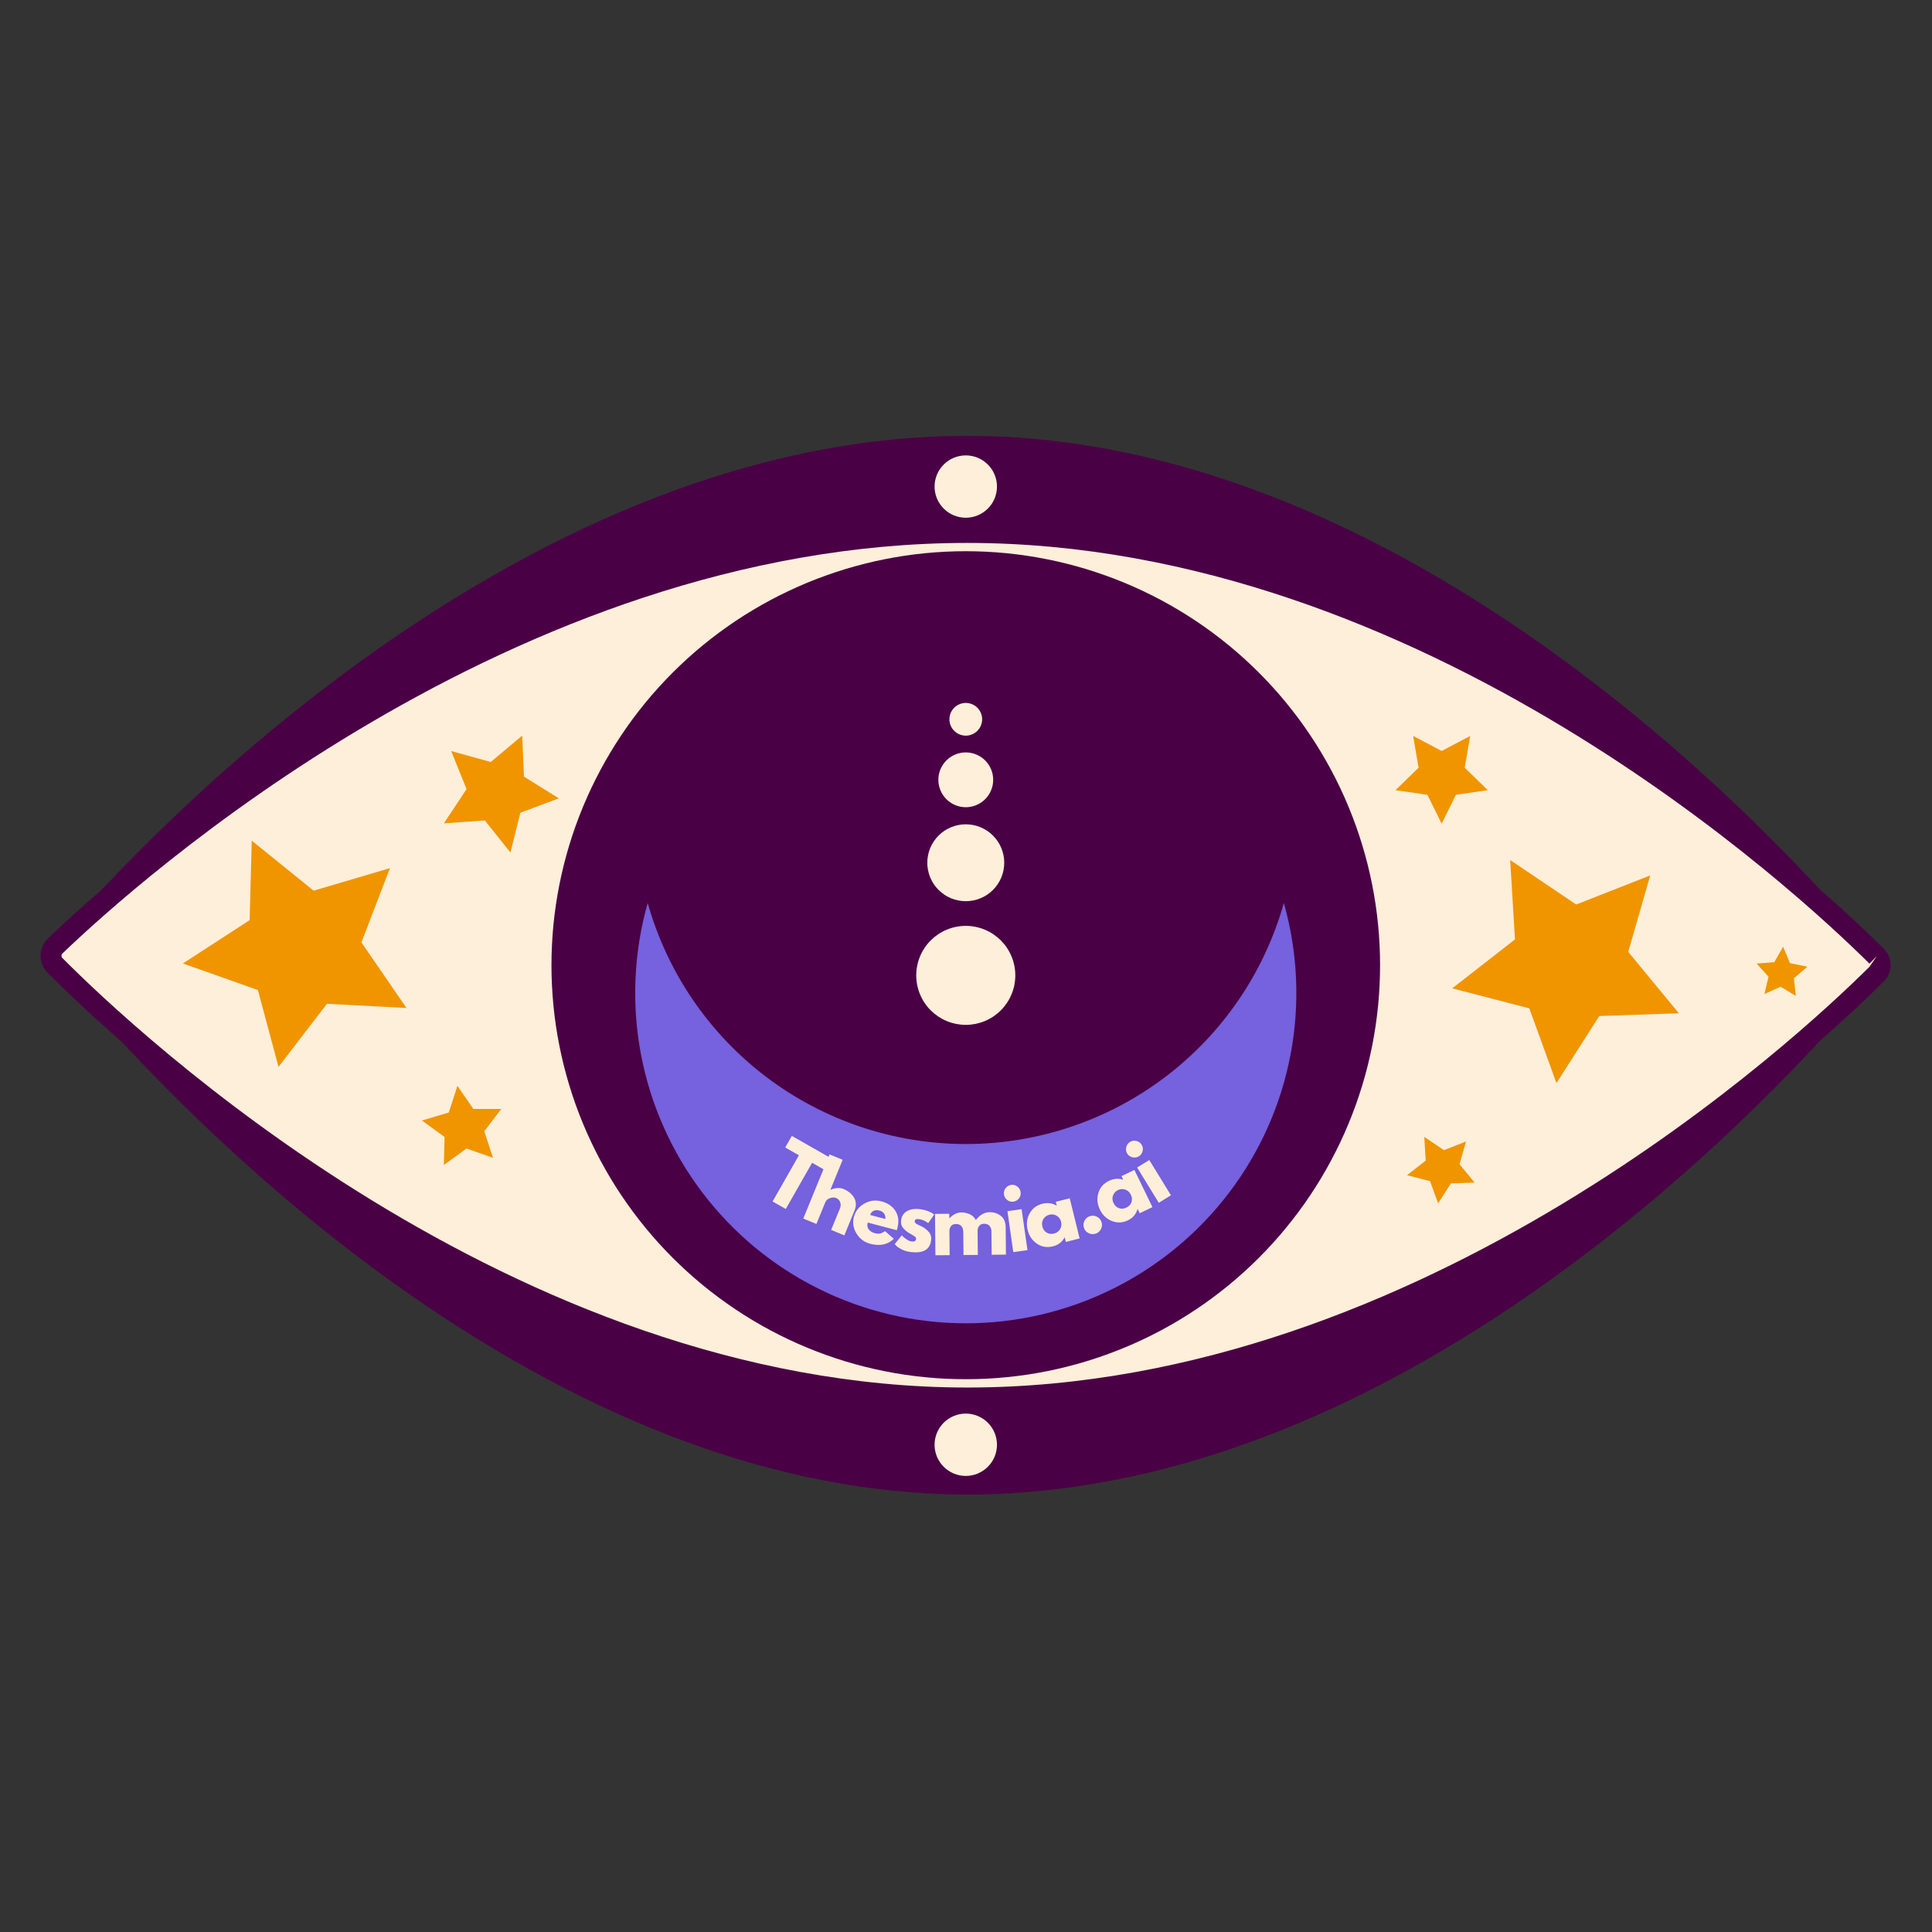 <svg xmlns="http://www.w3.org/2000/svg" xmlns:xlink="http://www.w3.org/1999/xlink" width="500" zoomAndPan="magnify" viewBox="0 0 375 375" height="500" preserveAspectRatio="xMidYMid meet" version="1.2"><rect x="0" y="0" width="375" height="375" fill="#333333" stroke="none"/><defs><clipPath id="6706e1e3ae"><path d="M 9 84.617 L 365 84.617 L 365 290.117 L 9 290.117 Z M 9 84.617 "/></clipPath><clipPath id="e6ab287598"><path d="M 7.402 101 L 367 101 L 367 274 L 7.402 274 Z M 7.402 101 "/></clipPath></defs><g id="19087f6b68"><g clip-rule="nonzero" clip-path="url(#6706e1e3ae)"><path style=" stroke:none;fill-rule:nonzero;fill:#4a0045;fill-opacity:1;" d="M 364.258 185.219 C 364.496 185.523 364.68 185.855 364.805 186.223 C 364.934 186.586 364.996 186.961 364.996 187.348 C 364.996 187.734 364.934 188.109 364.805 188.473 C 364.68 188.836 364.496 189.172 364.258 189.477 C 352.18 204.18 277.75 290.082 187.742 290.082 C 98.109 290.082 23.395 203.047 10.723 187.422 C 10.457 187.09 10.258 186.723 10.117 186.32 C 9.98 185.922 9.91 185.508 9.91 185.086 C 9.91 184.66 9.98 184.246 10.117 183.848 C 10.258 183.445 10.457 183.078 10.723 182.746 C 23.457 167.762 98.152 84.602 187.719 84.602 C 277.75 84.613 352.18 170.516 364.258 185.219 Z M 364.258 185.219 "/></g><path style=" stroke:none;fill-rule:nonzero;fill:#fdefda;fill-opacity:1;" d="M 364.258 185.605 C 364.496 185.836 364.676 186.102 364.805 186.402 C 364.934 186.703 364.996 187.02 364.996 187.348 C 364.996 187.676 364.934 187.988 364.805 188.293 C 364.676 188.594 364.496 188.859 364.258 189.086 C 352.18 201.109 277.75 271.332 187.742 271.332 C 98.109 271.332 23.395 200.172 10.723 187.422 C 10.461 187.172 10.262 186.883 10.121 186.551 C 9.98 186.219 9.91 185.871 9.91 185.512 C 9.91 185.148 9.98 184.805 10.121 184.473 C 10.262 184.141 10.461 183.848 10.723 183.598 C 23.48 171.344 98.176 103.371 187.742 103.371 C 277.75 103.371 352.18 173.586 364.258 185.605 Z M 364.258 185.605 "/><g clip-rule="nonzero" clip-path="url(#e6ab287598)"><path style=" stroke:none;fill-rule:nonzero;fill:#4a0045;fill-opacity:1;" d="M 187.742 273.352 C 97.812 273.352 23.285 202.949 9.266 188.84 C 8.816 188.395 8.469 187.875 8.227 187.289 C 7.984 186.703 7.863 186.09 7.871 185.457 C 7.875 184.828 8.004 184.227 8.258 183.652 C 8.508 183.074 8.859 182.57 9.316 182.137 C 23.336 168.668 97.852 101.316 187.715 101.316 C 277.848 101.316 351.754 170.32 365.648 184.152 C 365.859 184.359 366.047 184.586 366.215 184.828 C 366.379 185.074 366.52 185.332 366.633 185.602 C 366.746 185.875 366.832 186.156 366.891 186.445 C 366.949 186.734 366.977 187.027 366.977 187.32 C 366.977 187.613 366.949 187.906 366.891 188.195 C 366.832 188.484 366.746 188.766 366.633 189.039 C 366.52 189.309 366.379 189.566 366.215 189.812 C 366.047 190.055 365.859 190.281 365.648 190.488 C 351.781 204.352 277.875 273.352 187.742 273.352 Z M 187.742 105.383 C 99.43 105.383 25.98 171.742 12.145 185.047 C 12.012 185.168 11.941 185.316 11.934 185.5 C 11.934 185.699 12.008 185.863 12.156 185.996 C 25.98 199.914 99.414 269.32 187.742 269.32 C 276.285 269.32 349.133 201.297 362.855 187.66 L 364.281 185.605 L 362.855 187.039 C 349.133 173.414 276.285 105.383 187.742 105.383 Z M 187.742 105.383 "/></g><path style=" stroke:none;fill-rule:nonzero;fill:#4a0045;fill-opacity:1;" d="M 267.871 187.348 C 267.871 188.664 267.84 189.977 267.773 191.289 C 267.711 192.605 267.613 193.914 267.484 195.223 C 267.355 196.531 267.195 197.836 267 199.137 C 266.809 200.438 266.582 201.734 266.328 203.023 C 266.07 204.312 265.781 205.598 265.461 206.871 C 265.141 208.148 264.793 209.414 264.41 210.672 C 264.027 211.934 263.613 213.18 263.172 214.418 C 262.727 215.656 262.254 216.883 261.75 218.098 C 261.246 219.312 260.715 220.516 260.152 221.703 C 259.59 222.895 258.996 224.066 258.375 225.227 C 257.758 226.387 257.109 227.531 256.43 228.66 C 255.754 229.789 255.051 230.898 254.32 231.992 C 253.59 233.086 252.832 234.16 252.047 235.215 C 251.262 236.273 250.453 237.309 249.617 238.324 C 248.785 239.344 247.926 240.336 247.039 241.312 C 246.156 242.285 245.25 243.238 244.32 244.168 C 243.387 245.098 242.434 246.004 241.461 246.887 C 240.484 247.77 239.488 248.629 238.473 249.465 C 237.453 250.297 236.418 251.105 235.359 251.891 C 234.301 252.676 233.227 253.43 232.133 254.16 C 231.039 254.891 229.926 255.598 228.797 256.273 C 227.668 256.949 226.523 257.598 225.363 258.215 C 224.203 258.836 223.027 259.426 221.84 259.988 C 220.648 260.551 219.445 261.086 218.23 261.586 C 217.012 262.09 215.785 262.562 214.547 263.008 C 213.309 263.449 212.059 263.863 210.801 264.246 C 209.539 264.625 208.273 264.977 206.996 265.297 C 205.719 265.617 204.434 265.902 203.145 266.16 C 201.852 266.418 200.559 266.641 199.254 266.836 C 197.953 267.027 196.648 267.188 195.336 267.316 C 194.027 267.445 192.715 267.543 191.402 267.609 C 190.086 267.672 188.773 267.703 187.457 267.703 C 186.141 267.703 184.824 267.672 183.508 267.609 C 182.195 267.543 180.883 267.445 179.574 267.316 C 178.266 267.188 176.957 267.027 175.656 266.836 C 174.355 266.641 173.059 266.418 171.766 266.16 C 170.477 265.902 169.191 265.617 167.918 265.297 C 166.641 264.977 165.371 264.625 164.113 264.246 C 162.852 263.863 161.602 263.449 160.363 263.008 C 159.125 262.562 157.898 262.09 156.68 261.586 C 155.465 261.086 154.262 260.551 153.074 259.988 C 151.883 259.426 150.707 258.836 149.547 258.215 C 148.387 257.598 147.242 256.949 146.113 256.273 C 144.984 255.598 143.871 254.891 142.777 254.16 C 141.684 253.43 140.609 252.676 139.551 251.891 C 138.496 251.105 137.457 250.297 136.441 249.465 C 135.422 248.629 134.426 247.77 133.453 246.887 C 132.477 246.004 131.523 245.098 130.594 244.168 C 129.66 243.238 128.754 242.285 127.871 241.312 C 126.988 240.336 126.129 239.344 125.293 238.324 C 124.457 237.309 123.648 236.273 122.863 235.215 C 122.082 234.16 121.324 233.086 120.594 231.992 C 119.859 230.898 119.156 229.789 118.48 228.66 C 117.805 227.531 117.156 226.387 116.535 225.227 C 115.914 224.066 115.324 222.895 114.762 221.703 C 114.199 220.516 113.664 219.312 113.16 218.098 C 112.656 216.883 112.184 215.656 111.738 214.418 C 111.297 213.18 110.883 211.934 110.504 210.672 C 110.121 209.414 109.77 208.148 109.449 206.871 C 109.129 205.598 108.84 204.312 108.586 203.023 C 108.328 201.734 108.102 200.438 107.91 199.137 C 107.715 197.836 107.555 196.531 107.426 195.223 C 107.297 193.914 107.199 192.605 107.137 191.289 C 107.07 189.977 107.039 188.664 107.039 187.348 C 107.039 186.031 107.07 184.719 107.137 183.402 C 107.199 182.09 107.297 180.781 107.426 179.473 C 107.555 178.16 107.715 176.855 107.91 175.555 C 108.102 174.254 108.328 172.961 108.586 171.672 C 108.84 170.379 109.129 169.098 109.449 167.82 C 109.77 166.547 110.121 165.277 110.504 164.02 C 110.883 162.762 111.297 161.516 111.738 160.277 C 112.184 159.039 112.656 157.812 113.16 156.598 C 113.664 155.379 114.199 154.18 114.762 152.988 C 115.324 151.801 115.914 150.625 116.535 149.469 C 117.156 148.309 117.805 147.164 118.48 146.035 C 119.156 144.906 119.859 143.797 120.594 142.703 C 121.324 141.609 122.082 140.535 122.863 139.477 C 123.648 138.422 124.457 137.387 125.293 136.367 C 126.129 135.352 126.988 134.355 127.871 133.383 C 128.754 132.406 129.66 131.457 130.594 130.527 C 131.523 129.598 132.477 128.691 133.453 127.805 C 134.426 126.922 135.422 126.066 136.441 125.23 C 137.457 124.395 138.496 123.586 139.551 122.805 C 140.609 122.02 141.684 121.262 142.777 120.531 C 143.871 119.801 144.984 119.098 146.113 118.422 C 147.242 117.746 148.387 117.098 149.547 116.477 C 150.707 115.859 151.883 115.266 153.074 114.707 C 154.262 114.145 155.465 113.609 156.68 113.105 C 157.898 112.602 159.125 112.129 160.363 111.688 C 161.602 111.246 162.852 110.832 164.113 110.449 C 165.371 110.066 166.641 109.719 167.918 109.398 C 169.191 109.078 170.477 108.789 171.766 108.535 C 173.059 108.277 174.355 108.051 175.656 107.859 C 176.957 107.668 178.266 107.504 179.574 107.375 C 180.883 107.246 182.195 107.152 183.508 107.086 C 184.824 107.023 186.141 106.988 187.457 106.988 C 188.773 106.988 190.086 107.023 191.402 107.086 C 192.715 107.152 194.027 107.246 195.336 107.375 C 196.648 107.504 197.953 107.668 199.254 107.859 C 200.559 108.051 201.852 108.277 203.145 108.535 C 204.434 108.789 205.719 109.078 206.996 109.398 C 208.273 109.719 209.539 110.066 210.801 110.449 C 212.059 110.832 213.309 111.246 214.547 111.688 C 215.785 112.129 217.012 112.602 218.23 113.105 C 219.445 113.609 220.648 114.145 221.84 114.707 C 223.027 115.266 224.203 115.859 225.363 116.477 C 226.523 117.098 227.668 117.746 228.797 118.422 C 229.926 119.098 231.039 119.801 232.133 120.531 C 233.227 121.262 234.301 122.02 235.359 122.805 C 236.418 123.586 237.453 124.395 238.473 125.23 C 239.488 126.066 240.484 126.922 241.461 127.805 C 242.434 128.691 243.387 129.598 244.32 130.527 C 245.25 131.457 246.156 132.406 247.039 133.383 C 247.926 134.355 248.785 135.352 249.617 136.367 C 250.453 137.387 251.262 138.422 252.047 139.477 C 252.832 140.535 253.59 141.609 254.32 142.703 C 255.051 143.797 255.754 144.906 256.43 146.035 C 257.109 147.164 257.758 148.309 258.375 149.469 C 258.996 150.625 259.59 151.801 260.152 152.988 C 260.715 154.18 261.246 155.379 261.75 156.598 C 262.254 157.812 262.727 159.039 263.172 160.277 C 263.613 161.516 264.027 162.762 264.41 164.02 C 264.793 165.277 265.141 166.547 265.461 167.82 C 265.781 169.098 266.07 170.379 266.328 171.672 C 266.582 172.961 266.809 174.254 267 175.555 C 267.195 176.855 267.355 178.16 267.484 179.473 C 267.613 180.781 267.711 182.09 267.773 183.402 C 267.84 184.719 267.871 186.031 267.871 187.348 Z M 267.871 187.348 "/><path style=" stroke:none;fill-rule:nonzero;fill:#fdefda;fill-opacity:1;" d="M 197.07 189.32 C 197.07 189.949 197.008 190.574 196.887 191.195 C 196.762 191.812 196.578 192.414 196.336 192.996 C 196.098 193.578 195.801 194.133 195.449 194.656 C 195.098 195.18 194.699 195.668 194.254 196.113 C 193.809 196.559 193.32 196.957 192.797 197.309 C 192.273 197.656 191.719 197.953 191.133 198.195 C 190.551 198.438 189.949 198.617 189.332 198.742 C 188.711 198.863 188.086 198.926 187.457 198.926 C 186.824 198.926 186.199 198.863 185.578 198.742 C 184.961 198.617 184.359 198.438 183.777 198.195 C 183.191 197.953 182.641 197.656 182.113 197.309 C 181.59 196.957 181.105 196.559 180.656 196.113 C 180.211 195.668 179.812 195.18 179.461 194.656 C 179.109 194.133 178.816 193.578 178.574 192.996 C 178.332 192.414 178.148 191.812 178.027 191.195 C 177.902 190.574 177.84 189.949 177.84 189.32 C 177.84 188.688 177.902 188.062 178.027 187.445 C 178.148 186.828 178.332 186.227 178.574 185.645 C 178.816 185.059 179.109 184.508 179.461 183.98 C 179.812 183.457 180.211 182.973 180.656 182.527 C 181.105 182.082 181.59 181.684 182.113 181.332 C 182.641 180.98 183.191 180.684 183.777 180.445 C 184.359 180.203 184.961 180.02 185.578 179.898 C 186.199 179.773 186.824 179.711 187.457 179.711 C 188.086 179.711 188.711 179.773 189.332 179.898 C 189.949 180.02 190.551 180.203 191.133 180.445 C 191.719 180.684 192.273 180.98 192.797 181.332 C 193.32 181.684 193.809 182.082 194.254 182.527 C 194.699 182.973 195.098 183.457 195.449 183.98 C 195.801 184.508 196.098 185.059 196.336 185.645 C 196.578 186.227 196.762 186.828 196.887 187.445 C 197.008 188.062 197.07 188.688 197.07 189.32 Z M 197.07 189.32 "/><path style=" stroke:none;fill-rule:nonzero;fill:#fdefda;fill-opacity:1;" d="M 194.922 167.461 C 194.922 167.949 194.875 168.434 194.781 168.914 C 194.684 169.395 194.543 169.863 194.355 170.316 C 194.168 170.77 193.938 171.199 193.664 171.605 C 193.391 172.012 193.082 172.391 192.734 172.738 C 192.391 173.082 192.012 173.391 191.605 173.664 C 191.195 173.938 190.766 174.168 190.312 174.355 C 189.859 174.543 189.395 174.684 188.914 174.777 C 188.43 174.875 187.945 174.922 187.457 174.922 C 186.965 174.922 186.48 174.875 186 174.777 C 185.52 174.684 185.051 174.543 184.598 174.355 C 184.145 174.168 183.715 173.938 183.305 173.664 C 182.898 173.391 182.523 173.082 182.176 172.738 C 181.828 172.391 181.52 172.012 181.246 171.605 C 180.973 171.199 180.742 170.77 180.555 170.316 C 180.367 169.863 180.227 169.395 180.133 168.914 C 180.035 168.434 179.988 167.949 179.988 167.461 C 179.988 166.969 180.035 166.484 180.133 166.004 C 180.227 165.523 180.367 165.059 180.555 164.605 C 180.742 164.152 180.973 163.723 181.246 163.312 C 181.52 162.906 181.828 162.531 182.176 162.184 C 182.523 161.836 182.898 161.527 183.305 161.254 C 183.715 160.984 184.145 160.754 184.598 160.566 C 185.051 160.379 185.52 160.238 186 160.141 C 186.48 160.047 186.965 159.996 187.457 159.996 C 187.945 159.996 188.43 160.047 188.914 160.141 C 189.395 160.238 189.859 160.379 190.312 160.566 C 190.766 160.754 191.195 160.984 191.605 161.254 C 192.012 161.527 192.391 161.836 192.734 162.184 C 193.082 162.531 193.391 162.906 193.664 163.312 C 193.938 163.723 194.168 164.152 194.355 164.605 C 194.543 165.059 194.684 165.523 194.781 166.004 C 194.875 166.484 194.922 166.969 194.922 167.461 Z M 194.922 167.461 "/><path style=" stroke:none;fill-rule:nonzero;fill:#fdefda;fill-opacity:1;" d="M 192.777 151.359 C 192.777 151.711 192.742 152.055 192.676 152.398 C 192.605 152.742 192.508 153.074 192.371 153.395 C 192.238 153.719 192.074 154.023 191.879 154.316 C 191.688 154.605 191.465 154.875 191.219 155.121 C 190.973 155.367 190.703 155.59 190.414 155.781 C 190.121 155.977 189.816 156.141 189.492 156.273 C 189.168 156.406 188.836 156.508 188.492 156.578 C 188.152 156.645 187.805 156.68 187.457 156.68 C 187.105 156.68 186.762 156.645 186.418 156.578 C 186.074 156.508 185.742 156.406 185.418 156.273 C 185.098 156.141 184.789 155.977 184.5 155.781 C 184.207 155.59 183.941 155.367 183.691 155.121 C 183.445 154.875 183.227 154.605 183.031 154.316 C 182.836 154.023 182.672 153.719 182.539 153.395 C 182.406 153.074 182.305 152.742 182.234 152.398 C 182.168 152.055 182.133 151.711 182.133 151.359 C 182.133 151.012 182.168 150.664 182.234 150.324 C 182.305 149.98 182.406 149.648 182.539 149.324 C 182.672 149.004 182.836 148.695 183.031 148.406 C 183.227 148.117 183.445 147.848 183.691 147.602 C 183.941 147.352 184.207 147.133 184.5 146.938 C 184.789 146.746 185.098 146.582 185.418 146.449 C 185.742 146.312 186.074 146.211 186.418 146.145 C 186.762 146.078 187.105 146.043 187.457 146.043 C 187.805 146.043 188.152 146.078 188.492 146.145 C 188.836 146.211 189.168 146.312 189.492 146.449 C 189.816 146.582 190.121 146.746 190.414 146.938 C 190.703 147.133 190.973 147.352 191.219 147.602 C 191.465 147.848 191.688 148.117 191.879 148.406 C 192.074 148.695 192.238 149.004 192.371 149.324 C 192.508 149.648 192.605 149.98 192.676 150.324 C 192.742 150.664 192.777 151.012 192.777 151.359 Z M 192.777 151.359 "/><path style=" stroke:none;fill-rule:nonzero;fill:#fdefda;fill-opacity:1;" d="M 190.633 139.613 C 190.633 140.035 190.551 140.441 190.391 140.828 C 190.23 141.219 190 141.562 189.703 141.859 C 189.402 142.156 189.059 142.387 188.672 142.547 C 188.281 142.707 187.875 142.789 187.457 142.789 C 187.035 142.789 186.629 142.707 186.238 142.547 C 185.852 142.387 185.508 142.156 185.211 141.859 C 184.91 141.562 184.684 141.219 184.52 140.828 C 184.359 140.441 184.281 140.035 184.281 139.613 C 184.281 139.195 184.359 138.789 184.52 138.398 C 184.684 138.012 184.91 137.668 185.211 137.371 C 185.508 137.074 185.852 136.844 186.238 136.684 C 186.629 136.523 187.035 136.441 187.457 136.441 C 187.875 136.441 188.281 136.523 188.672 136.684 C 189.059 136.844 189.402 137.074 189.703 137.371 C 190 137.668 190.227 138.012 190.391 138.398 C 190.551 138.789 190.633 139.195 190.633 139.613 Z M 190.633 139.613 "/><path style=" stroke:none;fill-rule:nonzero;fill:#fdefda;fill-opacity:1;" d="M 193.512 94.441 C 193.512 94.84 193.473 95.23 193.395 95.621 C 193.316 96.012 193.203 96.391 193.051 96.758 C 192.898 97.125 192.711 97.473 192.492 97.805 C 192.27 98.133 192.02 98.438 191.738 98.719 C 191.457 99 191.148 99.25 190.82 99.473 C 190.488 99.691 190.141 99.879 189.773 100.031 C 189.406 100.184 189.027 100.297 188.637 100.375 C 188.246 100.453 187.852 100.492 187.457 100.492 C 187.059 100.492 186.664 100.453 186.273 100.375 C 185.883 100.297 185.504 100.184 185.137 100.031 C 184.77 99.879 184.422 99.691 184.09 99.473 C 183.762 99.25 183.453 99 183.176 98.719 C 182.895 98.438 182.641 98.133 182.422 97.805 C 182.199 97.473 182.012 97.125 181.859 96.758 C 181.711 96.391 181.594 96.012 181.516 95.621 C 181.438 95.23 181.398 94.84 181.398 94.441 C 181.398 94.043 181.438 93.652 181.516 93.262 C 181.594 92.871 181.711 92.492 181.859 92.125 C 182.012 91.758 182.199 91.41 182.422 91.078 C 182.641 90.75 182.895 90.445 183.176 90.164 C 183.453 89.883 183.762 89.633 184.09 89.41 C 184.422 89.188 184.77 89.004 185.137 88.852 C 185.504 88.699 185.883 88.586 186.273 88.508 C 186.664 88.43 187.059 88.391 187.457 88.391 C 187.852 88.391 188.246 88.43 188.637 88.508 C 189.027 88.586 189.406 88.699 189.773 88.852 C 190.141 89.004 190.488 89.188 190.82 89.41 C 191.148 89.633 191.457 89.883 191.738 90.164 C 192.02 90.445 192.27 90.75 192.492 91.078 C 192.711 91.41 192.898 91.758 193.051 92.125 C 193.203 92.492 193.316 92.871 193.395 93.262 C 193.473 93.652 193.512 94.043 193.512 94.441 Z M 193.512 94.441 "/><path style=" stroke:none;fill-rule:nonzero;fill:#fdefda;fill-opacity:1;" d="M 193.512 280.426 C 193.512 280.824 193.473 281.215 193.395 281.605 C 193.316 281.996 193.203 282.375 193.051 282.742 C 192.898 283.109 192.711 283.457 192.492 283.789 C 192.27 284.117 192.02 284.422 191.738 284.703 C 191.457 284.984 191.148 285.234 190.82 285.457 C 190.488 285.676 190.141 285.863 189.773 286.016 C 189.406 286.168 189.027 286.281 188.637 286.359 C 188.246 286.438 187.852 286.477 187.457 286.477 C 187.059 286.477 186.664 286.438 186.273 286.359 C 185.883 286.281 185.504 286.168 185.137 286.016 C 184.77 285.863 184.422 285.676 184.09 285.457 C 183.762 285.234 183.453 284.984 183.176 284.703 C 182.895 284.422 182.641 284.117 182.422 283.789 C 182.199 283.457 182.012 283.109 181.859 282.742 C 181.711 282.375 181.594 281.996 181.516 281.605 C 181.438 281.215 181.398 280.824 181.398 280.426 C 181.398 280.027 181.438 279.637 181.516 279.246 C 181.594 278.855 181.711 278.477 181.859 278.109 C 182.012 277.742 182.199 277.395 182.422 277.062 C 182.641 276.734 182.895 276.43 183.176 276.148 C 183.453 275.867 183.762 275.617 184.09 275.395 C 184.422 275.176 184.77 274.988 185.137 274.836 C 185.504 274.684 185.883 274.57 186.273 274.492 C 186.664 274.414 187.059 274.375 187.457 274.375 C 187.852 274.375 188.246 274.414 188.637 274.492 C 189.027 274.57 189.406 274.684 189.773 274.836 C 190.141 274.988 190.488 275.176 190.82 275.395 C 191.148 275.617 191.457 275.867 191.738 276.148 C 192.02 276.43 192.27 276.734 192.492 277.062 C 192.711 277.395 192.898 277.742 193.051 278.109 C 193.203 278.477 193.316 278.855 193.395 279.246 C 193.473 279.637 193.512 280.027 193.512 280.426 Z M 193.512 280.426 "/><path style=" stroke:none;fill-rule:nonzero;fill:#7661de;fill-opacity:1;" d="M 187.457 222.059 C 185.723 222.055 183.992 221.984 182.262 221.844 C 180.535 221.703 178.812 221.492 177.102 221.211 C 175.391 220.93 173.695 220.582 172.012 220.164 C 170.328 219.746 168.664 219.258 167.023 218.707 C 165.379 218.152 163.762 217.535 162.168 216.852 C 160.574 216.168 159.012 215.418 157.477 214.609 C 155.945 213.797 154.449 212.926 152.984 211.996 C 151.523 211.062 150.102 210.074 148.719 209.027 C 147.34 207.98 146 206.879 144.711 205.723 C 143.418 204.566 142.172 203.359 140.98 202.105 C 139.785 200.848 138.645 199.547 137.555 198.199 C 136.465 196.848 135.434 195.457 134.457 194.027 C 133.48 192.594 132.566 191.125 131.707 189.617 C 130.852 188.109 130.059 186.57 129.324 185 C 128.594 183.43 127.926 181.832 127.324 180.207 C 126.723 178.582 126.188 176.938 125.719 175.266 C 125.383 176.453 125.078 177.648 124.812 178.855 C 124.543 180.059 124.312 181.27 124.113 182.488 C 123.918 183.707 123.758 184.93 123.629 186.156 C 123.504 187.383 123.41 188.613 123.355 189.844 C 123.301 191.078 123.281 192.312 123.297 193.543 C 123.312 194.777 123.363 196.012 123.449 197.242 C 123.535 198.473 123.66 199.699 123.816 200.922 C 123.973 202.145 124.168 203.363 124.395 204.578 C 124.625 205.789 124.887 206.992 125.184 208.191 C 125.48 209.387 125.812 210.578 126.18 211.754 C 126.547 212.934 126.945 214.098 127.379 215.254 C 127.812 216.41 128.281 217.551 128.781 218.68 C 129.277 219.809 129.812 220.922 130.375 222.02 C 130.938 223.117 131.535 224.195 132.16 225.258 C 132.785 226.324 133.441 227.367 134.129 228.391 C 134.816 229.418 135.531 230.422 136.277 231.406 C 137.02 232.391 137.793 233.352 138.594 234.293 C 139.395 235.23 140.223 236.145 141.074 237.039 C 141.926 237.93 142.805 238.797 143.707 239.637 C 144.613 240.48 145.539 241.293 146.488 242.082 C 147.438 242.867 148.41 243.629 149.406 244.359 C 150.398 245.09 151.414 245.793 152.449 246.469 C 153.484 247.141 154.535 247.781 155.609 248.395 C 156.68 249.008 157.77 249.59 158.875 250.137 C 159.98 250.688 161.098 251.203 162.234 251.691 C 163.371 252.176 164.52 252.625 165.68 253.047 C 166.84 253.465 168.012 253.848 169.195 254.199 C 170.379 254.551 171.574 254.867 172.773 255.148 C 173.977 255.434 175.188 255.68 176.402 255.891 C 177.617 256.105 178.84 256.281 180.066 256.426 C 181.293 256.566 182.523 256.672 183.754 256.742 C 184.988 256.816 186.223 256.852 187.457 256.852 C 188.691 256.852 189.926 256.816 191.156 256.742 C 192.391 256.672 193.617 256.566 194.844 256.426 C 196.07 256.281 197.293 256.105 198.508 255.891 C 199.727 255.68 200.934 255.434 202.137 255.148 C 203.336 254.867 204.531 254.551 205.715 254.199 C 206.898 253.848 208.07 253.465 209.23 253.047 C 210.395 252.625 211.543 252.176 212.676 251.691 C 213.812 251.203 214.934 250.688 216.039 250.137 C 217.145 249.59 218.23 249.008 219.305 248.395 C 220.375 247.781 221.43 247.141 222.465 246.469 C 223.496 245.793 224.512 245.09 225.508 244.359 C 226.5 243.629 227.473 242.867 228.422 242.082 C 229.371 241.293 230.301 240.48 231.203 239.637 C 232.105 238.797 232.984 237.93 233.836 237.039 C 234.691 236.145 235.516 235.23 236.316 234.293 C 237.117 233.352 237.891 232.391 238.633 231.406 C 239.379 230.422 240.094 229.418 240.781 228.391 C 241.469 227.367 242.125 226.324 242.75 225.258 C 243.379 224.195 243.973 223.117 244.535 222.02 C 245.102 220.922 245.633 219.809 246.133 218.68 C 246.633 217.551 247.098 216.41 247.531 215.254 C 247.965 214.098 248.367 212.934 248.73 211.754 C 249.098 210.578 249.43 209.387 249.727 208.191 C 250.023 206.992 250.289 205.789 250.516 204.578 C 250.746 203.363 250.938 202.145 251.094 200.922 C 251.254 199.699 251.375 198.473 251.461 197.242 C 251.547 196.012 251.598 194.777 251.613 193.543 C 251.629 192.312 251.609 191.078 251.555 189.844 C 251.5 188.613 251.41 187.383 251.281 186.156 C 251.156 184.93 250.992 183.707 250.797 182.488 C 250.598 181.27 250.367 180.059 250.098 178.855 C 249.832 177.648 249.531 176.453 249.195 175.266 C 248.727 176.938 248.191 178.582 247.586 180.207 C 246.984 181.832 246.316 183.43 245.586 185 C 244.855 186.57 244.059 188.109 243.203 189.617 C 242.348 191.125 241.43 192.594 240.453 194.027 C 239.477 195.457 238.445 196.848 237.355 198.199 C 236.27 199.547 235.125 200.848 233.934 202.105 C 232.738 203.359 231.496 204.566 230.203 205.723 C 228.91 206.879 227.574 207.98 226.191 209.027 C 224.809 210.074 223.387 211.062 221.926 211.996 C 220.465 212.926 218.965 213.797 217.434 214.609 C 215.902 215.418 214.336 216.168 212.746 216.852 C 211.152 217.535 209.531 218.152 207.891 218.707 C 206.246 219.258 204.582 219.746 202.898 220.164 C 201.219 220.582 199.52 220.93 197.809 221.211 C 196.098 221.492 194.379 221.703 192.648 221.844 C 190.922 221.984 189.191 222.055 187.457 222.059 Z M 187.457 222.059 "/><path style=" stroke:none;fill-rule:nonzero;fill:#f09500;fill-opacity:1;" d="M 60.875 172.879 L 75.691 168.504 L 70.152 182.918 L 78.898 195.645 L 63.465 194.836 L 54.059 207.078 L 50.059 192.168 L 35.5 187.008 L 48.457 178.598 L 48.863 163.164 Z M 60.875 172.879 "/><path style=" stroke:none;fill-rule:nonzero;fill:#f09500;fill-opacity:1;" d="M 95.254 147.902 L 101.355 142.781 L 101.707 150.742 L 108.469 154.961 L 101.004 157.75 L 99.074 165.477 L 94.109 159.25 L 86.16 159.805 L 90.555 153.164 L 87.574 145.777 Z M 95.254 147.902 "/><path style=" stroke:none;fill-rule:nonzero;fill:#f09500;fill-opacity:1;" d="M 87.105 215.938 L 88.789 210.77 L 91.871 215.246 L 97.312 215.246 L 94 219.562 L 95.684 224.734 L 90.555 222.926 L 86.152 226.121 L 86.289 220.684 L 81.891 217.484 Z M 87.105 215.938 "/><path style=" stroke:none;fill-rule:nonzero;fill:#f09500;fill-opacity:1;" d="M 305.93 175.562 L 320.309 169.918 L 316.043 184.754 L 325.863 196.676 L 310.422 197.207 L 302.109 210.227 L 296.832 195.715 L 281.875 191.836 L 294.055 182.336 L 293.121 166.926 Z M 305.93 175.562 "/><path style=" stroke:none;fill-rule:nonzero;fill:#f09500;fill-opacity:1;" d="M 279.824 145.758 L 285.363 142.848 L 284.301 149.012 L 288.781 153.375 L 282.594 154.27 L 279.824 159.879 L 277.055 154.27 L 270.863 153.375 L 275.344 149.012 L 274.289 142.848 Z M 279.824 145.758 "/><path style=" stroke:none;fill-rule:nonzero;fill:#f09500;fill-opacity:1;" d="M 280.273 223.242 L 284.559 221.555 L 283.293 225.98 L 286.223 229.535 L 281.617 229.699 L 279.141 233.578 L 277.566 229.254 L 273.102 228.102 L 276.73 225.262 L 276.449 220.672 Z M 280.273 223.242 "/><path style=" stroke:none;fill-rule:nonzero;fill:#f09500;fill-opacity:1;" d="M 344.391 186.75 L 346.098 183.758 L 347.43 186.934 L 350.805 187.637 L 348.195 189.887 L 348.57 193.312 L 345.617 191.523 L 342.477 192.934 L 343.27 189.582 L 340.949 187.031 Z M 344.391 186.75 "/><g style="fill:#fdefda;fill-opacity:1;"><g transform="translate(147.192, 231.632)"><path style="stroke:none" d="M 5.219 -8.906 L 6.5 -11.156 L 14.391 -6.656 L 13.109 -4.406 L 10.438 -5.938 L 5.328 3.031 L 2.766 1.578 L 7.875 -7.391 Z M 5.219 -8.906 "/></g></g><g style="fill:#fdefda;fill-opacity:1;"><g transform="translate(155.043, 236.164)"><path style="stroke:none" d="M 0.875 0.359 L 5.969 -12.094 L 8.516 -11.047 L 6.141 -5.234 L 6.172 -5.234 C 7.109 -5.629 7.953 -5.676 8.703 -5.375 C 9.066 -5.227 9.414 -5.031 9.75 -4.781 C 10.082 -4.531 10.367 -4.234 10.609 -3.891 C 10.859 -3.547 11.008 -3.145 11.062 -2.688 C 11.113 -2.227 11.039 -1.754 10.844 -1.266 L 8.844 3.625 L 6.281 2.562 L 8 -1.625 C 8.156 -2.008 8.172 -2.395 8.047 -2.781 C 7.922 -3.176 7.66 -3.457 7.266 -3.625 C 6.879 -3.781 6.461 -3.77 6.016 -3.594 C 5.578 -3.426 5.285 -3.156 5.141 -2.781 L 3.422 1.406 Z M 0.875 0.359 "/></g></g><g style="fill:#fdefda;fill-opacity:1;"><g transform="translate(164.38, 239.97)"><path style="stroke:none" d="M 9.688 -1.188 L 4.047 -2.672 C 3.898 -2.129 3.969 -1.68 4.25 -1.328 C 4.539 -0.984 4.895 -0.754 5.312 -0.641 C 5.738 -0.523 6.094 -0.488 6.375 -0.531 C 6.656 -0.582 7.004 -0.738 7.422 -1 L 9.109 0.484 C 7.941 1.617 6.422 1.941 4.547 1.453 C 3.379 1.141 2.484 0.473 1.859 -0.547 C 1.234 -1.566 1.066 -2.641 1.359 -3.766 C 1.66 -4.898 2.336 -5.766 3.391 -6.359 C 4.441 -6.953 5.551 -7.094 6.719 -6.781 C 7.945 -6.457 8.852 -5.832 9.438 -4.906 C 10.02 -3.988 10.141 -2.875 9.797 -1.562 C 9.754 -1.375 9.719 -1.25 9.688 -1.188 Z M 4.516 -4.141 L 7.469 -3.359 C 7.508 -3.785 7.426 -4.141 7.219 -4.422 C 7.02 -4.703 6.723 -4.895 6.328 -5 C 5.879 -5.113 5.492 -5.094 5.172 -4.938 C 4.848 -4.781 4.629 -4.516 4.516 -4.141 Z M 4.516 -4.141 "/></g></g><g style="fill:#fdefda;fill-opacity:1;"><g transform="translate(173.183, 242.256)"><path style="stroke:none" d="M 5.578 -7.531 C 6.035 -7.469 6.477 -7.352 6.906 -7.188 C 7.332 -7.02 7.641 -6.867 7.828 -6.734 L 8.141 -6.516 L 6.984 -4.844 C 6.41 -5.27 5.848 -5.523 5.297 -5.609 C 4.984 -5.648 4.758 -5.645 4.625 -5.594 C 4.488 -5.551 4.406 -5.438 4.375 -5.25 C 4.363 -5.207 4.359 -5.164 4.359 -5.125 C 4.367 -5.082 4.383 -5.039 4.406 -5 C 4.438 -4.957 4.461 -4.922 4.484 -4.891 C 4.504 -4.859 4.539 -4.82 4.594 -4.781 C 4.656 -4.738 4.703 -4.707 4.734 -4.688 C 4.766 -4.664 4.816 -4.633 4.891 -4.594 C 4.973 -4.551 5.035 -4.52 5.078 -4.5 C 5.117 -4.477 5.188 -4.445 5.281 -4.406 C 5.375 -4.363 5.445 -4.332 5.5 -4.312 C 5.801 -4.176 6.062 -4.031 6.281 -3.875 C 6.5 -3.727 6.723 -3.535 6.953 -3.297 C 7.191 -3.066 7.363 -2.789 7.469 -2.469 C 7.57 -2.156 7.594 -1.805 7.531 -1.422 C 7.27 0.379 5.891 1.098 3.391 0.734 C 2.816 0.648 2.285 0.484 1.797 0.234 C 1.316 -0.016 0.977 -0.242 0.781 -0.453 L 0.484 -0.781 L 1.859 -2.484 C 1.93 -2.398 2.031 -2.297 2.156 -2.172 C 2.281 -2.055 2.504 -1.891 2.828 -1.672 C 3.148 -1.453 3.441 -1.328 3.703 -1.297 C 4.266 -1.211 4.57 -1.359 4.625 -1.734 C 4.656 -1.91 4.602 -2.055 4.469 -2.172 C 4.332 -2.297 4.102 -2.445 3.781 -2.625 C 3.457 -2.801 3.203 -2.953 3.016 -3.078 C 2.566 -3.398 2.219 -3.742 1.969 -4.109 C 1.727 -4.484 1.648 -4.938 1.734 -5.469 C 1.848 -6.27 2.25 -6.852 2.938 -7.219 C 3.633 -7.582 4.516 -7.688 5.578 -7.531 Z M 5.578 -7.531 "/></g></g><g style="fill:#fdefda;fill-opacity:1;"><g transform="translate(180.625, 243.659)"><path style="stroke:none" d="M 0.938 -0.016 L 0.859 -8.047 L 3.625 -8.062 L 3.641 -7.203 L 3.672 -7.203 C 4.379 -7.941 5.141 -8.316 5.953 -8.328 C 6.535 -8.328 7.086 -8.207 7.609 -7.969 C 8.129 -7.727 8.52 -7.359 8.781 -6.859 C 9.582 -7.859 10.461 -8.363 11.422 -8.375 C 12.273 -8.383 13.008 -8.148 13.625 -7.672 C 14.25 -7.191 14.566 -6.441 14.578 -5.422 L 14.625 -0.141 L 11.859 -0.109 L 11.812 -4.641 C 11.812 -5.066 11.691 -5.422 11.453 -5.703 C 11.211 -5.992 10.859 -6.133 10.391 -6.125 C 9.984 -6.125 9.676 -6 9.469 -5.75 C 9.258 -5.5 9.145 -5.203 9.125 -4.859 L 9.172 -0.078 L 6.391 -0.062 L 6.344 -4.594 C 6.344 -5.02 6.223 -5.375 5.984 -5.656 C 5.742 -5.938 5.391 -6.078 4.922 -6.078 C 4.492 -6.078 4.176 -5.941 3.969 -5.672 C 3.758 -5.398 3.656 -5.082 3.656 -4.719 L 3.703 -0.031 Z M 0.938 -0.016 "/></g></g><g style="fill:#fdefda;fill-opacity:1;"><g transform="translate(195.761, 243.179)"><path style="stroke:none" d="M -0.578 -12.547 C -0.305 -12.91 0.047 -13.125 0.484 -13.188 C 0.93 -13.258 1.336 -13.156 1.703 -12.875 C 2.066 -12.594 2.281 -12.227 2.344 -11.781 C 2.406 -11.344 2.301 -10.941 2.031 -10.578 C 1.758 -10.223 1.398 -10.008 0.953 -9.938 C 0.516 -9.875 0.113 -9.977 -0.25 -10.25 C -0.613 -10.531 -0.828 -10.891 -0.891 -11.328 C -0.953 -11.773 -0.848 -12.18 -0.578 -12.547 Z M -0.219 -8.094 L 0.922 -0.141 L 3.672 -0.531 L 2.531 -8.484 Z M -0.219 -8.094 "/></g></g><g style="fill:#fdefda;fill-opacity:1;"><g transform="translate(200.086, 242.727)"><path style="stroke:none" d="M 1.203 -1.312 C 0.273 -1.938 -0.328 -2.82 -0.609 -3.969 C -0.898 -5.125 -0.781 -6.191 -0.25 -7.172 C 0.281 -8.16 1.109 -8.797 2.234 -9.078 C 3.266 -9.328 4.195 -9.203 5.031 -8.703 L 4.844 -9.469 L 7.547 -10.141 L 9.469 -2.344 L 6.797 -1.672 L 6.578 -2.547 L 6.547 -2.547 C 6.066 -1.641 5.312 -1.062 4.281 -0.812 C 3.156 -0.531 2.129 -0.695 1.203 -1.312 Z M 2.438 -6.125 C 2.176 -5.695 2.109 -5.211 2.234 -4.672 C 2.367 -4.141 2.645 -3.742 3.062 -3.484 C 3.477 -3.223 3.957 -3.16 4.5 -3.297 C 5.031 -3.43 5.422 -3.711 5.672 -4.141 C 5.93 -4.566 6 -5.047 5.875 -5.578 C 5.738 -6.109 5.453 -6.5 5.016 -6.75 C 4.586 -7.008 4.117 -7.078 3.609 -6.953 C 3.098 -6.828 2.707 -6.551 2.438 -6.125 Z M 2.438 -6.125 "/></g></g><g style="fill:#fdefda;fill-opacity:1;"><g transform="translate(210.069, 240.139)"><path style="stroke:none" d="M 1.422 -4.062 C 1.891 -4.227 2.348 -4.207 2.797 -4 C 3.242 -3.789 3.551 -3.453 3.719 -2.984 C 3.883 -2.523 3.863 -2.07 3.656 -1.625 C 3.445 -1.176 3.109 -0.867 2.641 -0.703 C 2.172 -0.535 1.711 -0.555 1.266 -0.766 C 0.816 -0.973 0.508 -1.305 0.344 -1.766 C 0.176 -2.234 0.195 -2.691 0.406 -3.141 C 0.613 -3.586 0.953 -3.895 1.422 -4.062 Z M 1.422 -4.062 "/></g></g><g style="fill:#fdefda;fill-opacity:1;"><g transform="translate(214.92, 238.551)"><path style="stroke:none" d="M 0.906 -1.547 C -0.125 -1.953 -0.898 -2.688 -1.422 -3.75 C -1.941 -4.82 -2.047 -5.895 -1.734 -6.969 C -1.422 -8.039 -0.742 -8.828 0.297 -9.328 C 1.254 -9.797 2.188 -9.875 3.094 -9.562 L 2.766 -10.266 L 5.266 -11.469 L 8.766 -4.25 L 6.297 -3.062 L 5.906 -3.875 L 5.875 -3.859 C 5.594 -2.879 4.973 -2.156 4.016 -1.688 C 2.973 -1.188 1.938 -1.141 0.906 -1.547 Z M 1.109 -6.484 C 0.941 -6.016 0.977 -5.531 1.219 -5.031 C 1.457 -4.539 1.805 -4.211 2.266 -4.047 C 2.734 -3.879 3.223 -3.922 3.734 -4.172 C 4.223 -4.398 4.547 -4.75 4.703 -5.219 C 4.859 -5.695 4.816 -6.176 4.578 -6.656 C 4.336 -7.156 3.977 -7.484 3.5 -7.641 C 3.02 -7.805 2.547 -7.781 2.078 -7.562 C 1.598 -7.32 1.273 -6.961 1.109 -6.484 Z M 1.109 -6.484 "/></g></g><g style="fill:#fdefda;fill-opacity:1;"><g transform="translate(224.122, 233.942)"><path style="stroke:none" d="M -5.516 -11.281 C -5.41 -11.727 -5.164 -12.066 -4.781 -12.297 C -4.406 -12.535 -3.992 -12.598 -3.547 -12.484 C -3.109 -12.379 -2.77 -12.133 -2.531 -11.75 C -2.301 -11.375 -2.238 -10.961 -2.344 -10.516 C -2.445 -10.078 -2.688 -9.738 -3.062 -9.5 C -3.445 -9.27 -3.863 -9.207 -4.312 -9.312 C -4.758 -9.414 -5.098 -9.656 -5.328 -10.031 C -5.566 -10.414 -5.629 -10.832 -5.516 -11.281 Z M -3.406 -7.328 L 0.797 -0.484 L 3.156 -1.938 L -1.047 -8.781 Z M -3.406 -7.328 "/></g></g></g></svg>